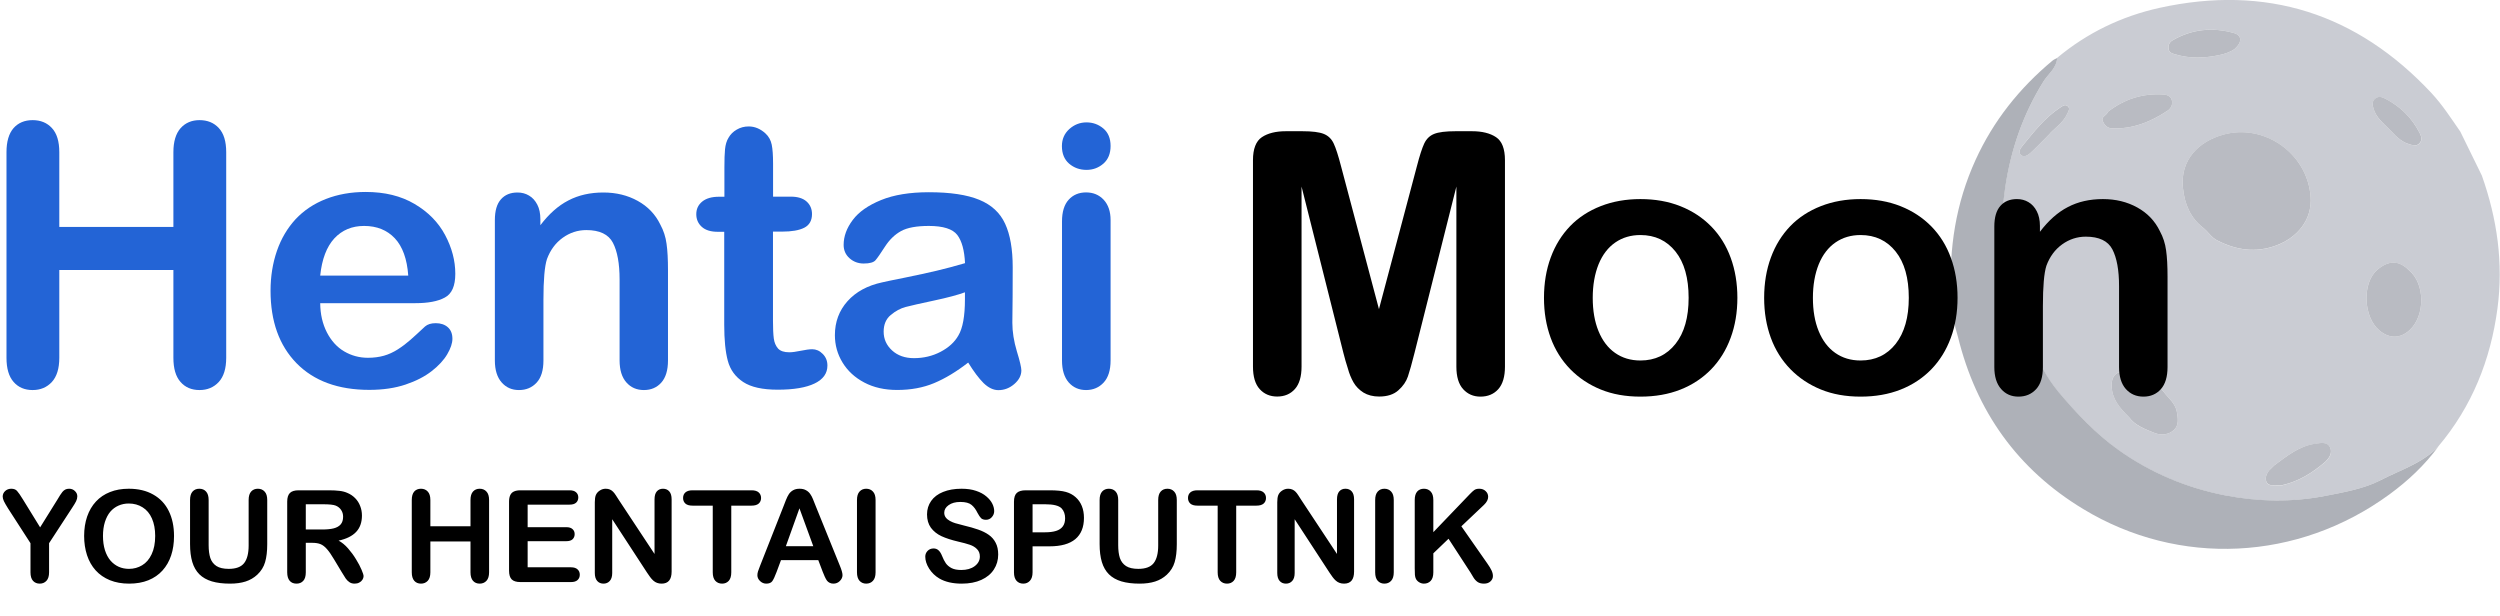 <svg width="2774" height="684" viewBox="0 0 2774 684" fill="none" xmlns="http://www.w3.org/2000/svg">
<g clip-path="url(#clip0_401_5)">
<path d="M2282.5 64.3C2315.9 36.4 2354.2 18 2396.3 8.7C2514.6 -17.3 2615.2 14.8 2697.9 103.2C2710.1 116.3 2719.8 131.4 2730 146.1C2738 162.4 2746 178.6 2753.9 194.9C2770.8 242.7 2777.9 291.7 2771.2 342.2C2763.6 399.4 2742.9 451.1 2705.4 495.5C2687.7 514.2 2662.9 521.7 2641.1 533C2623 542.4 2601 546.1 2580.1 550.3C2542.8 557.6 2505.3 556.9 2468.6 549.7C2426.1 541.4 2386.2 524.9 2350.6 499.4C2325.1 481.2 2303.8 458.6 2283.7 434.7C2270.5 419 2261.9 400.8 2252.6 382.8C2239.9 358.3 2231.3 332.3 2226.6 305.3C2221 273.2 2219.9 240.6 2224.8 208.1C2231.2 166.1 2244.7 126.8 2267.4 90.4C2272.6 82 2282 75.5 2282.5 64.3ZM2444.9 253C2450.2 257.3 2453.7 263.5 2460.1 266.8C2481.2 277.7 2503 280.9 2525.6 272.5C2548.8 263.9 2566 244.3 2563.8 217.6C2559.8 169.8 2512.1 137 2467.2 149.4C2439.9 156.9 2418.9 177.3 2422.2 208.6C2424.1 226.3 2430.3 241.7 2444.9 253ZM2672.9 299.8C2661.5 288.4 2650 289.1 2637.9 299.3C2620.7 313.9 2622.3 352.1 2640.4 366.9C2651.3 375.8 2663.1 375.8 2673.6 366.4C2691 350.6 2691.2 314.7 2672.9 299.8ZM2362.5 463.1C2368.6 471.7 2379.7 476.3 2390.9 480.5C2398.5 483.4 2406.6 482.3 2412.2 477.1C2417.8 471.9 2416.8 464.2 2415.4 456.8C2413.6 447.3 2406 441.7 2400.8 434.8C2391.4 422.3 2378 413.8 2362.2 412.1C2351 410.9 2342.6 414.7 2343.1 428.5C2343.6 442.8 2351.8 452.4 2362.5 463.1ZM2523.6 516.3C2521.7 518.2 2519.5 520 2517.8 522.2C2514.9 525.8 2513 530.3 2514.8 534.7C2516.6 539.2 2521.5 538.6 2525.6 538.8C2528 538.9 2530.5 538.9 2532.8 538.4C2550.5 534.2 2565.6 525 2579.3 513.3C2584.2 509.1 2588.2 503.4 2585.7 497.2C2582.9 489.9 2575.3 491.7 2569.3 492.5C2551.2 494.7 2537.7 506 2523.6 516.3ZM2339 124C2337.6 128.2 2331.1 129.4 2333.2 134.4C2334.9 138.4 2338.1 142.2 2343.1 142.4C2366.2 143.5 2386.6 135.3 2405.3 122.7C2409.1 120.1 2411.1 115.6 2409.8 110.9C2408.5 106.3 2403.9 105.1 2399.9 104.8C2377.1 103.5 2356.8 110.2 2339 124ZM2479.7 54.2C2488.1 46.7 2487.7 39.3 2478.8 36.7C2455.2 30 2432.2 32.1 2410.7 44.7C2407.2 46.7 2405.6 50.1 2406.2 54.3C2406.8 58.7 2410.5 59.3 2413.6 60.3C2429.4 65.1 2445.2 64.6 2461.2 61.4C2468.5 60 2475.1 57.7 2479.7 54.2ZM2650.5 142.8C2657.4 149.4 2663.2 157.1 2673.1 160C2677.3 161.2 2681.1 162.7 2684.5 159.3C2687.9 155.9 2687.1 152 2685.1 148C2676.5 131 2663.7 118.2 2646.7 109.5C2642.7 107.5 2638.9 106.5 2635.3 109.7C2631.6 113 2632.6 117.1 2633.9 121.1C2636.7 130.4 2643.9 136.4 2650.5 142.8ZM2273.4 149.5C2278.6 142.9 2289.3 136.8 2294.1 125.6C2295.2 123.2 2297.1 120.3 2294.6 118C2291.8 115.3 2289.2 117.2 2286.4 119C2269.1 130.2 2256.8 146.4 2244 161.9C2241.8 164.6 2239 168.9 2242.6 172C2245.9 174.8 2250.1 172.3 2252.8 169.8C2259.2 164.1 2265.1 157.8 2273.4 149.5Z" fill="#CACCD3"/>
<path d="M2172.6 374C2171.7 370.4 2170.6 366.8 2169.6 363.2C2168.1 351.6 2166.6 340 2165.1 328.3C2162.3 275.9 2170.2 225.5 2192.1 177.4C2211.9 134 2240.8 97.8 2277.3 67.4C2278.8 66.1 2280.8 65.3 2282.6 64.3C2282.1 75.5 2272.7 82 2267.5 90.3C2244.8 126.7 2231.3 165.9 2225 208C2220.1 240.5 2221.2 273.1 2226.8 305.2C2231.5 332.1 2240.1 358.2 2252.8 382.7C2262.1 400.7 2270.8 418.9 2283.9 434.6C2304 458.5 2325.2 481.1 2350.8 499.3C2386.4 524.7 2426.3 541.3 2468.8 549.6C2505.5 556.7 2543 557.5 2580.3 550.2C2601.2 546.1 2623.2 542.3 2641.3 532.9C2663.1 521.6 2687.9 514.1 2705.6 495.5C2690.4 516.2 2671.8 533.6 2651.3 548.6C2550 622.7 2417.9 629.3 2311.5 564.8C2238.7 520.8 2192.9 456.4 2172.6 374Z" fill="#AEB1B8"/>
<path d="M2444.9 253C2430.3 241.7 2424 226.3 2422.2 208.5C2418.9 177.2 2439.9 156.8 2467.2 149.3C2512.1 136.9 2559.8 169.7 2563.8 217.5C2566 244.2 2548.8 263.8 2525.6 272.4C2502.9 280.8 2481.2 277.6 2460.1 266.7C2453.8 263.5 2450.2 257.2 2444.9 253Z" fill="#B9BBC2"/>
<path d="M2672.9 299.8C2691.2 314.8 2691 350.6 2673.6 366.4C2663.1 375.9 2651.3 375.8 2640.4 366.9C2622.3 352.1 2620.7 313.9 2637.9 299.3C2650 289 2661.5 288.3 2672.9 299.8Z" fill="#B9BBC2"/>
<path d="M2362.5 463.1C2351.7 452.4 2343.5 442.8 2343.1 428.5C2342.6 414.7 2351.1 410.9 2362.2 412.1C2378 413.9 2391.4 422.3 2400.8 434.8C2406 441.7 2413.6 447.3 2415.4 456.8C2416.8 464.2 2417.8 472 2412.2 477.1C2406.6 482.3 2398.5 483.4 2390.9 480.5C2379.8 476.2 2368.7 471.7 2362.5 463.1Z" fill="#B9BBC2"/>
<path d="M2523.6 516.3C2537.6 506 2551.2 494.7 2569.3 492.3C2575.3 491.5 2582.8 489.7 2585.7 497C2588.1 503.2 2584.1 508.9 2579.3 513.1C2565.6 524.8 2550.6 534.1 2532.8 538.2C2530.5 538.7 2528 538.7 2525.6 538.6C2521.6 538.5 2516.6 539 2514.8 534.5C2513 530.1 2515 525.7 2517.8 522C2519.6 520 2521.7 518.3 2523.6 516.3Z" fill="#B9BBC2"/>
<path d="M2339 124C2356.9 110.1 2377.1 103.5 2399.9 104.8C2404 105 2408.5 106.3 2409.8 110.9C2411.2 115.6 2409.1 120.1 2405.3 122.7C2386.5 135.3 2366.2 143.5 2343.1 142.4C2338.1 142.2 2334.9 138.4 2333.2 134.4C2331.1 129.4 2337.6 128.3 2339 124Z" fill="#B9BBC2"/>
<path d="M2479.7 54.2C2475.1 57.7 2468.5 60 2461.3 61.4C2445.3 64.6 2429.4 65.1 2413.7 60.3C2410.5 59.3 2406.9 58.7 2406.3 54.3C2405.7 50 2407.3 46.7 2410.8 44.7C2432.3 32.2 2455.3 30 2478.9 36.7C2487.7 39.3 2488.1 46.8 2479.7 54.2Z" fill="#B9BBC2"/>
<path d="M2650.5 142.8C2643.9 136.3 2636.7 130.3 2633.8 121C2632.6 116.9 2631.6 112.8 2635.2 109.6C2638.8 106.4 2642.7 107.4 2646.6 109.4C2663.6 118.1 2676.4 130.9 2685 147.9C2687 151.9 2687.8 155.8 2684.4 159.2C2681 162.6 2677.2 161.2 2673 159.9C2663.2 157.1 2657.3 149.4 2650.5 142.8Z" fill="#B9BBC2"/>
<path d="M2273.4 149.5C2265.1 157.8 2259.2 164.1 2252.8 169.9C2250.1 172.3 2245.9 174.9 2242.6 172.1C2239 169 2241.8 164.7 2244 162C2256.8 146.4 2269.1 130.3 2286.4 119.1C2289.2 117.3 2291.8 115.4 2294.6 118.1C2297.1 120.5 2295.2 123.3 2294.1 125.7C2289.3 136.8 2278.6 142.9 2273.4 149.5Z" fill="#B9BBC2"/>
<path d="M65.8 168.9V251.8H192.4V168.9C192.4 157.1 195.1 148.2 200.4 142.2C205.7 136.3 212.7 133.3 221.4 133.3C230.2 133.3 237.4 136.2 242.8 142.1C248.3 148 251 156.9 251 168.9V397C251 409 248.2 417.9 242.7 423.9C237.2 429.8 230.1 432.8 221.4 432.8C212.6 432.8 205.5 429.8 200.3 423.8C195 417.8 192.4 408.9 192.4 397V299.6H65.8V397C65.8 409 63 417.9 57.5 423.9C52 429.8 44.9 432.8 36.2 432.8C27.4 432.8 20.3 429.8 15.1 423.8C9.8 417.8 7.2 408.9 7.2 397V168.9C7.2 157.1 9.8 148.2 15 142.2C20.2 136.3 27.3 133.3 36.2 133.3C45 133.3 52.2 136.2 57.6 142.1C63.1 148 65.8 156.9 65.8 168.9Z" fill="#2364D6"/>
<path d="M460.8 336.4H355.3C355.4 348.6 357.9 359.4 362.7 368.8C367.5 378.1 373.9 385.2 381.9 389.9C389.9 394.6 398.7 397 408.3 397C414.7 397 420.6 396.2 426 394.7C431.3 393.2 436.5 390.8 441.5 387.6C446.5 384.4 451.1 380.9 455.3 377.2C459.5 373.5 465 368.5 471.7 362.2C474.5 359.8 478.4 358.6 483.5 358.6C489 358.6 493.5 360.1 496.9 363.1C500.3 366.1 502 370.4 502 375.9C502 380.8 500.1 386.5 496.3 393C492.5 399.5 486.7 405.8 479 411.8C471.3 417.8 461.6 422.8 450 426.7C438.4 430.6 425 432.6 409.8 432.6C375.2 432.6 348.3 422.7 329 403C309.8 383.3 300.2 356.5 300.2 322.6C300.2 306.7 302.6 291.9 307.3 278.3C312 264.7 319 253 328 243.2C337.1 233.5 348.3 226 361.6 220.8C374.9 215.6 389.6 213 405.8 213C426.9 213 444.9 217.4 460 226.3C475.1 235.2 486.4 246.7 493.9 260.8C501.4 274.9 505.2 289.2 505.2 303.8C505.2 317.4 501.3 326.1 493.5 330.2C485.8 334.4 474.9 336.4 460.8 336.4ZM355.3 305.8H453C451.7 287.4 446.7 273.6 438.1 264.4C429.5 255.3 418.1 250.7 404 250.7C390.6 250.7 379.5 255.3 370.9 264.6C362.4 273.9 357.2 287.6 355.3 305.8Z" fill="#2364D6"/>
<path d="M599.6 243.4V249.9C609.1 237.4 619.4 228.2 630.7 222.4C642 216.5 654.9 213.6 669.5 213.6C683.7 213.6 696.4 216.7 707.6 222.9C718.8 229.1 727.2 237.8 732.7 249.2C736.3 255.8 738.6 262.9 739.6 270.5C740.7 278.1 741.2 287.9 741.2 299.7V400C741.2 410.8 738.7 419 733.8 424.5C728.9 430 722.4 432.8 714.5 432.8C706.5 432.8 700 430 695 424.3C690 418.6 687.5 410.5 687.5 400V310.2C687.5 292.4 685 278.8 680.1 269.4C675.2 260 665.3 255.3 650.6 255.3C641 255.3 632.2 258.2 624.3 263.9C616.4 269.6 610.6 277.5 606.9 287.5C604.3 295.5 603 310.5 603 332.5V400C603 410.9 600.5 419.1 595.4 424.6C590.3 430.1 583.8 432.8 575.8 432.8C568 432.8 561.6 430 556.6 424.3C551.6 418.6 549.1 410.5 549.1 400V244.2C549.1 233.9 551.3 226.3 555.8 221.2C560.3 216.1 566.4 213.6 574.2 213.6C578.9 213.6 583.2 214.7 587 217C590.8 219.2 593.9 222.6 596.2 227.1C598.5 231.5 599.6 236.9 599.6 243.4Z" fill="#2364D6"/>
<path d="M797.9 218.3H803.8V185.9C803.8 177.2 804 170.4 804.5 165.5C805 160.6 806.2 156.3 808.4 152.8C810.5 149.1 813.5 146.1 817.5 143.8C821.4 141.5 825.9 140.3 830.7 140.3C837.5 140.3 843.7 142.9 849.3 148C853 151.4 855.3 155.6 856.3 160.5C857.3 165.4 857.8 172.4 857.8 181.5V218.2H877.5C885.1 218.2 891 220 895 223.6C899 227.2 901 231.9 901 237.5C901 244.7 898.1 249.8 892.4 252.7C886.7 255.6 878.5 257 867.8 257H857.7V356.1C857.7 364.5 858 371 858.6 375.6C859.2 380.1 860.8 383.8 863.3 386.7C865.9 389.5 870 390.9 875.8 390.9C879 390.9 883.2 390.3 888.6 389.2C894 388.1 898.2 387.5 901.2 387.5C905.5 387.5 909.5 389.2 912.9 392.7C916.4 396.2 918.1 400.5 918.1 405.6C918.1 414.3 913.4 420.9 903.9 425.5C894.4 430.1 880.8 432.4 863 432.4C846.1 432.4 833.4 429.6 824.7 423.9C816 418.2 810.3 410.4 807.6 400.4C804.9 390.4 803.6 377 803.6 360.3V257.2H796.5C788.7 257.2 782.8 255.4 778.7 251.7C774.6 248 772.6 243.3 772.6 237.7C772.6 232 774.7 227.4 779 223.8C783.5 220.1 789.7 218.3 797.9 218.3Z" fill="#2364D6"/>
<path d="M1074.3 402.3C1061.3 412.4 1048.7 420 1036.5 425.1C1024.3 430.2 1010.7 432.7 995.5 432.7C981.7 432.7 969.5 430 959.1 424.5C948.6 419 940.6 411.6 934.9 402.3C929.2 393 926.4 382.8 926.4 371.9C926.4 357.2 931.1 344.6 940.4 334.2C949.7 323.8 962.6 316.8 978.9 313.3C982.3 312.5 990.8 310.7 1004.4 308C1018 305.2 1029.6 302.7 1039.3 300.4C1049 298.1 1059.5 295.3 1070.8 292C1070.1 277.8 1067.3 267.4 1062.2 260.7C1057.1 254.1 1046.6 250.7 1030.7 250.7C1017 250.7 1006.7 252.6 999.8 256.4C992.9 260.2 987 265.9 982 273.6C977.1 281.2 973.6 286.3 971.5 288.7C969.5 291.1 965.1 292.4 958.4 292.4C952.3 292.4 947.1 290.5 942.7 286.6C938.3 282.7 936.1 277.7 936.1 271.7C936.1 262.2 939.5 253 946.2 244.1C952.9 235.1 963.4 227.8 977.6 222C991.8 216.2 1009.5 213.3 1030.7 213.3C1054.4 213.3 1073 216.1 1086.6 221.7C1100.2 227.3 1109.7 236.1 1115.3 248.3C1120.9 260.4 1123.7 276.5 1123.7 296.5C1123.7 309.1 1123.7 319.9 1123.6 328.7C1123.5 337.5 1123.4 347.3 1123.3 358.1C1123.3 368.2 1125 378.8 1128.3 389.8C1131.7 400.8 1133.3 407.9 1133.3 411C1133.3 416.5 1130.7 421.6 1125.5 426.1C1120.3 430.6 1114.4 432.9 1107.8 432.9C1102.3 432.9 1096.8 430.3 1091.4 425.1C1086.1 419.8 1080.4 412.2 1074.3 402.3ZM1070.8 324.3C1062.9 327.2 1051.4 330.3 1036.3 333.5C1021.2 336.7 1010.8 339.1 1005 340.6C999.2 342.1 993.7 345.1 988.4 349.5C983.1 353.9 980.5 360.1 980.5 368C980.5 376.2 983.6 383.1 989.8 388.8C996 394.5 1004.1 397.4 1014.1 397.4C1024.8 397.4 1034.6 395.1 1043.6 390.4C1052.6 385.7 1059.2 379.7 1063.4 372.3C1068.3 364.1 1070.7 350.7 1070.7 332V324.3H1070.8Z" fill="#2364D6"/>
<path d="M1205.6 188.5C1198.1 188.5 1191.7 186.2 1186.3 181.6C1181 177 1178.3 170.5 1178.3 162.1C1178.3 154.5 1181 148.2 1186.5 143.2C1192 138.3 1198.3 135.8 1205.6 135.8C1212.6 135.8 1218.8 138 1224.2 142.5C1229.6 147 1232.3 153.5 1232.3 162C1232.3 170.3 1229.7 176.8 1224.4 181.5C1219.1 186.1 1212.9 188.5 1205.6 188.5ZM1232.3 244.2V400C1232.3 410.8 1229.7 419 1224.6 424.5C1219.5 430 1212.9 432.8 1205.1 432.8C1197.3 432.8 1190.8 430 1185.8 424.3C1180.9 418.6 1178.4 410.5 1178.4 400V245.7C1178.4 235 1180.9 227 1185.8 221.6C1190.7 216.2 1197.2 213.5 1205.1 213.5C1213 213.5 1219.5 216.2 1224.6 221.6C1229.7 227.1 1232.3 234.6 1232.3 244.2Z" fill="#2364D6"/>
<path d="M1490.6 391.5L1444.2 207V406.8C1444.2 417.9 1441.7 426.2 1436.8 431.7C1431.9 437.2 1425.3 440 1417.2 440C1409.3 440 1402.8 437.3 1397.8 431.8C1392.8 426.3 1390.3 418 1390.3 406.8V177.8C1390.3 165.2 1393.6 156.6 1400.2 152.2C1406.8 147.8 1415.7 145.6 1426.9 145.6H1445.1C1456 145.6 1464 146.6 1468.9 148.6C1473.8 150.6 1477.5 154.1 1479.9 159.3C1482.3 164.4 1485 172.8 1488 184.4L1530.1 343L1572.2 184.4C1575.2 172.8 1577.9 164.5 1580.3 159.3C1582.7 154.2 1586.3 150.6 1591.3 148.6C1596.2 146.6 1604.2 145.6 1615.1 145.6H1633.3C1644.5 145.6 1653.4 147.8 1660 152.2C1666.6 156.6 1669.9 165.1 1669.9 177.8V406.9C1669.9 418 1667.4 426.3 1662.5 431.8C1657.6 437.3 1650.9 440.1 1642.7 440.1C1634.9 440.1 1628.5 437.3 1623.5 431.8C1618.5 426.3 1616 418 1616 406.9V207L1569.6 391.4C1566.6 403.4 1564.1 412.2 1562.2 417.8C1560.3 423.4 1556.8 428.5 1551.6 433.1C1546.5 437.7 1539.4 440 1530.3 440C1523.5 440 1517.7 438.5 1512.9 435.6C1508.2 432.6 1504.5 428.9 1501.8 424.2C1499.2 419.6 1497.1 414.5 1495.6 408.9C1493.7 403.4 1492.2 397.5 1490.6 391.5Z" fill="black"/>
<path d="M1927.8 330.5C1927.8 346.6 1925.3 361.4 1920.3 374.9C1915.3 388.5 1908.1 400.1 1898.6 409.9C1889.1 419.6 1877.8 427.1 1864.6 432.3C1851.4 437.5 1836.6 440.1 1820.2 440.1C1803.9 440.1 1789.2 437.5 1776.2 432.2C1763.2 426.9 1751.9 419.4 1742.3 409.6C1732.8 399.8 1725.5 388.2 1720.6 374.8C1715.7 361.4 1713.2 346.7 1713.2 330.5C1713.2 314.2 1715.7 299.2 1720.7 285.7C1725.7 272.1 1732.9 260.6 1742.2 250.9C1751.5 241.3 1762.9 233.9 1776.2 228.7C1789.5 223.5 1804.2 220.9 1820.2 220.9C1836.5 220.9 1851.3 223.5 1864.6 228.8C1877.9 234.1 1889.3 241.6 1898.8 251.3C1908.3 261 1915.5 272.6 1920.4 286.1C1925.3 299.5 1927.8 314.3 1927.8 330.5ZM1873.7 330.5C1873.7 308.5 1868.9 291.4 1859.2 279.2C1849.5 267 1836.5 260.8 1820.2 260.8C1809.7 260.8 1800.4 263.5 1792.4 269C1784.4 274.5 1778.2 282.5 1773.8 293.2C1769.5 303.9 1767.3 316.3 1767.3 330.5C1767.3 344.6 1769.4 356.9 1773.7 367.4C1778 377.9 1784.1 386 1792.1 391.6C1800.1 397.2 1809.4 400 1820.2 400C1836.5 400 1849.5 393.8 1859.2 381.5C1868.9 369.2 1873.7 352.2 1873.7 330.5Z" fill="black"/>
<path d="M2172.1 330.5C2172.1 346.6 2169.6 361.4 2164.6 374.9C2159.6 388.5 2152.4 400.1 2142.9 409.9C2133.4 419.6 2122.1 427.1 2108.9 432.3C2095.7 437.5 2080.9 440.1 2064.5 440.1C2048.2 440.1 2033.5 437.5 2020.5 432.2C2007.5 426.9 1996.2 419.4 1986.6 409.6C1977.1 399.8 1969.8 388.2 1964.9 374.8C1960 361.4 1957.5 346.7 1957.5 330.5C1957.5 314.2 1960 299.2 1965 285.7C1970 272.1 1977.2 260.6 1986.5 250.9C1995.8 241.3 2007.2 233.9 2020.5 228.7C2033.8 223.5 2048.5 220.9 2064.5 220.9C2080.8 220.9 2095.6 223.5 2108.9 228.8C2122.2 234.1 2133.6 241.6 2143.1 251.3C2152.6 261 2159.8 272.6 2164.7 286.1C2169.6 299.5 2172.1 314.3 2172.1 330.5ZM2118 330.5C2118 308.5 2113.2 291.4 2103.5 279.2C2093.8 267 2080.8 260.8 2064.5 260.8C2054 260.8 2044.7 263.5 2036.7 269C2028.7 274.5 2022.5 282.5 2018.1 293.2C2013.8 303.9 2011.6 316.3 2011.6 330.5C2011.6 344.6 2013.7 356.9 2018 367.4C2022.3 377.9 2028.4 386 2036.4 391.6C2044.4 397.2 2053.7 400 2064.5 400C2080.8 400 2093.8 393.8 2103.5 381.5C2113.1 369.2 2118 352.2 2118 330.5Z" fill="black"/>
<path d="M2263.5 250.7V257.2C2273 244.7 2283.3 235.5 2294.6 229.7C2305.9 223.8 2318.8 220.9 2333.4 220.9C2347.6 220.9 2360.3 224 2371.5 230.2C2382.7 236.4 2391.1 245.1 2396.6 256.5C2400.2 263.1 2402.5 270.2 2403.5 277.8C2404.6 285.4 2405.1 295.2 2405.1 307V407.3C2405.1 418.1 2402.6 426.3 2397.7 431.8C2392.8 437.3 2386.3 440.1 2378.4 440.1C2370.4 440.1 2363.9 437.3 2358.8 431.6C2353.8 425.9 2351.3 417.8 2351.3 407.3V317.5C2351.3 299.7 2348.8 286.1 2343.9 276.7C2339 267.3 2329.1 262.6 2314.4 262.6C2304.8 262.6 2296 265.5 2288.1 271.2C2280.2 276.9 2274.4 284.8 2270.7 294.8C2268.1 302.8 2266.8 317.8 2266.8 339.8V407.3C2266.8 418.2 2264.3 426.4 2259.2 431.9C2254.1 437.4 2247.6 440.1 2239.6 440.1C2231.8 440.1 2225.4 437.3 2220.4 431.6C2215.4 425.9 2212.9 417.8 2212.9 407.3V251.5C2212.9 241.2 2215.1 233.6 2219.6 228.5C2224.1 223.4 2230.2 220.9 2238 220.9C2242.7 220.9 2247 222 2250.8 224.3C2254.6 226.5 2257.7 229.9 2260 234.4C2262.3 238.8 2263.5 244.2 2263.5 250.7Z" fill="black"/>
<path d="M33.827 635.029V602.731L8.96 564.181C6.784 560.708 5.233 557.999 4.306 556.054C3.427 554.109 2.987 552.419 2.987 550.983C2.987 548.622 3.89 546.584 5.696 544.871C7.548 543.158 9.817 542.301 12.503 542.301C15.327 542.301 17.457 543.111 18.893 544.732C20.375 546.306 22.574 549.478 25.492 554.248L44.524 585.157L63.764 554.248C64.921 552.349 65.894 550.752 66.681 549.455C67.468 548.159 68.325 546.955 69.251 545.843C70.224 544.686 71.289 543.806 72.446 543.204C73.604 542.602 75.016 542.301 76.683 542.301C79.276 542.301 81.43 543.158 83.143 544.871C84.903 546.538 85.783 548.483 85.783 550.705C85.783 552.511 85.343 554.317 84.463 556.123C83.583 557.929 82.078 560.43 79.948 563.625L54.456 602.731V635.029C54.456 639.243 53.484 642.392 51.539 644.476C49.594 646.56 47.117 647.602 44.107 647.602C41.051 647.602 38.573 646.583 36.675 644.545C34.776 642.462 33.827 639.29 33.827 635.029ZM142.878 542.301C153.436 542.301 162.489 544.454 170.037 548.761C177.631 553.021 183.373 559.11 187.263 567.028C191.153 574.901 193.098 584.162 193.098 594.812C193.098 602.684 192.033 609.839 189.902 616.275C187.772 622.712 184.577 628.292 180.317 633.015C176.057 637.738 170.824 641.35 164.619 643.851C158.414 646.351 151.306 647.602 143.295 647.602C135.33 647.602 128.199 646.328 121.902 643.781C115.604 641.188 110.348 637.553 106.134 632.876C101.92 628.199 98.725 622.573 96.549 615.997C94.419 609.422 93.354 602.314 93.354 594.673C93.354 586.848 94.465 579.67 96.688 573.141C98.957 566.612 102.221 561.055 106.482 556.471C110.742 551.886 115.928 548.39 122.04 545.982C128.153 543.528 135.099 542.301 142.878 542.301ZM172.19 594.673C172.19 587.218 170.986 580.758 168.578 575.294C166.17 569.83 162.721 565.709 158.229 562.93C153.783 560.106 148.667 558.693 142.878 558.693C138.757 558.693 134.937 559.481 131.418 561.055C127.945 562.583 124.935 564.829 122.388 567.793C119.887 570.756 117.896 574.553 116.414 579.184C114.979 583.768 114.261 588.931 114.261 594.673C114.261 600.462 114.979 605.694 116.414 610.371C117.896 615.048 119.957 618.938 122.596 622.04C125.282 625.097 128.338 627.389 131.765 628.917C135.238 630.445 139.035 631.209 143.156 631.209C148.435 631.209 153.274 629.889 157.673 627.25C162.119 624.61 165.638 620.536 168.231 615.025C170.871 609.515 172.19 602.731 172.19 594.673ZM210.879 603.773V554.804C210.879 550.636 211.805 547.51 213.658 545.427C215.556 543.343 218.034 542.301 221.09 542.301C224.285 542.301 226.809 543.343 228.661 545.427C230.559 547.51 231.509 550.636 231.509 554.804V604.884C231.509 610.58 232.134 615.349 233.384 619.193C234.681 622.99 236.95 625.953 240.191 628.083C243.433 630.167 247.971 631.209 253.805 631.209C261.863 631.209 267.558 629.079 270.892 624.819C274.226 620.512 275.893 614.006 275.893 605.301V554.804C275.893 550.59 276.82 547.464 278.672 545.427C280.524 543.343 283.001 542.301 286.104 542.301C289.207 542.301 291.707 543.343 293.606 545.427C295.55 547.464 296.523 550.59 296.523 554.804V603.773C296.523 611.737 295.736 618.382 294.161 623.708C292.633 629.033 289.716 633.71 285.409 637.738C281.705 641.165 277.398 643.666 272.49 645.24C267.581 646.814 261.839 647.602 255.264 647.602C247.438 647.602 240.701 646.768 235.051 645.101C229.402 643.388 224.794 640.771 221.229 637.252C217.663 633.687 215.047 629.149 213.38 623.638C211.713 618.081 210.879 611.459 210.879 603.773ZM346.534 602.314H339.31V635.029C339.31 639.336 338.361 642.508 336.462 644.545C334.564 646.583 332.086 647.602 329.03 647.602C325.742 647.602 323.195 646.537 321.389 644.406C319.583 642.276 318.681 639.151 318.681 635.029V556.679C318.681 552.234 319.676 549.015 321.667 547.024C323.658 545.033 326.877 544.037 331.322 544.037H364.871C369.502 544.037 373.461 544.246 376.749 544.663C380.036 545.033 383 545.82 385.64 547.024C388.835 548.367 391.659 550.289 394.114 552.789C396.568 555.29 398.42 558.207 399.67 561.541C400.967 564.829 401.615 568.325 401.615 572.03C401.615 579.624 399.462 585.69 395.156 590.228C390.895 594.766 384.412 597.984 375.707 599.883C379.365 601.828 382.861 604.699 386.195 608.496C389.529 612.293 392.493 616.345 395.086 620.651C397.726 624.911 399.763 628.778 401.198 632.251C402.68 635.678 403.421 638.039 403.421 639.336C403.421 640.679 402.981 642.022 402.101 643.365C401.268 644.661 400.11 645.68 398.628 646.421C397.147 647.208 395.433 647.602 393.488 647.602C391.173 647.602 389.228 647.046 387.654 645.935C386.079 644.87 384.713 643.503 383.556 641.836C382.444 640.169 380.916 637.715 378.971 634.474L370.706 620.721C367.742 615.673 365.08 611.83 362.718 609.19C360.403 606.551 358.041 604.745 355.633 603.773C353.225 602.8 350.192 602.314 346.534 602.314ZM358.342 559.527H339.31V587.519H357.786C362.741 587.519 366.909 587.102 370.289 586.269C373.669 585.389 376.239 583.93 377.999 581.893C379.805 579.809 380.708 576.961 380.708 573.349C380.708 570.525 379.99 568.047 378.555 565.917C377.119 563.741 375.128 562.12 372.581 561.055C370.173 560.036 365.427 559.527 358.342 559.527ZM477.535 554.804V583.977H522.058V554.804C522.058 550.636 522.984 547.51 524.837 545.427C526.735 543.343 529.212 542.301 532.269 542.301C535.371 542.301 537.872 543.343 539.77 545.427C541.715 547.464 542.688 550.59 542.688 554.804V635.029C542.688 639.243 541.715 642.392 539.77 644.476C537.825 646.56 535.325 647.602 532.269 647.602C529.166 647.602 526.689 646.56 524.837 644.476C522.984 642.346 522.058 639.197 522.058 635.029V600.786H477.535V635.029C477.535 639.243 476.562 642.392 474.617 644.476C472.672 646.56 470.172 647.602 467.116 647.602C464.013 647.602 461.536 646.56 459.683 644.476C457.831 642.346 456.905 639.197 456.905 635.029V554.804C456.905 550.636 457.808 547.51 459.614 545.427C461.466 543.343 463.967 542.301 467.116 542.301C470.218 542.301 472.719 543.343 474.617 545.427C476.562 547.464 477.535 550.59 477.535 554.804ZM631.943 559.944H585.475V584.949H628.262C631.411 584.949 633.749 585.667 635.277 587.102C636.852 588.492 637.639 590.344 637.639 592.659C637.639 594.974 636.875 596.873 635.347 598.355C633.819 599.79 631.457 600.508 628.262 600.508H585.475V629.473H633.541C636.782 629.473 639.213 630.237 640.834 631.765C642.501 633.247 643.335 635.238 643.335 637.738C643.335 640.146 642.501 642.114 640.834 643.642C639.213 645.124 636.782 645.865 633.541 645.865H577.487C572.995 645.865 569.754 644.87 567.763 642.878C565.818 640.887 564.845 637.669 564.845 633.223V556.679C564.845 553.715 565.285 551.307 566.165 549.455C567.045 547.557 568.411 546.191 570.263 545.357C572.162 544.477 574.57 544.037 577.487 544.037H631.943C635.231 544.037 637.662 544.778 639.236 546.26C640.857 547.696 641.668 549.594 641.668 551.956C641.668 554.364 640.857 556.309 639.236 557.79C637.662 559.226 635.231 559.944 631.943 559.944ZM686.608 554.665L726.269 614.678V554.109C726.269 550.173 727.103 547.233 728.77 545.288C730.483 543.296 732.775 542.301 735.646 542.301C738.61 542.301 740.948 543.296 742.662 545.288C744.375 547.233 745.232 550.173 745.232 554.109V634.196C745.232 643.133 741.527 647.602 734.118 647.602C732.266 647.602 730.599 647.324 729.117 646.768C727.635 646.259 726.246 645.425 724.95 644.268C723.653 643.11 722.449 641.767 721.338 640.239C720.226 638.664 719.115 637.067 718.004 635.446L679.315 576.128V635.793C679.315 639.683 678.412 642.624 676.606 644.615C674.8 646.606 672.484 647.602 669.66 647.602C666.742 647.602 664.404 646.606 662.644 644.615C660.885 642.577 660.005 639.637 660.005 635.793V557.235C660.005 553.901 660.375 551.284 661.116 549.386C661.996 547.302 663.455 545.612 665.492 544.315C667.53 542.972 669.729 542.301 672.091 542.301C673.943 542.301 675.517 542.602 676.814 543.204C678.157 543.806 679.315 544.616 680.287 545.635C681.306 546.654 682.325 547.973 683.343 549.594C684.408 551.215 685.496 552.905 686.608 554.665ZM833.932 561.055H811.427V635.029C811.427 639.29 810.477 642.462 808.579 644.545C806.68 646.583 804.226 647.602 801.216 647.602C798.16 647.602 795.659 646.56 793.715 644.476C791.816 642.392 790.867 639.243 790.867 635.029V561.055H768.362C764.842 561.055 762.226 560.291 760.513 558.763C758.8 557.188 757.943 555.128 757.943 552.581C757.943 549.941 758.823 547.858 760.582 546.33C762.388 544.801 764.981 544.037 768.362 544.037H833.932C837.497 544.037 840.137 544.825 841.85 546.399C843.61 547.973 844.489 550.034 844.489 552.581C844.489 555.128 843.61 557.188 841.85 558.763C840.09 560.291 837.451 561.055 833.932 561.055ZM912.838 634.335L907.976 621.554H866.578L861.715 634.613C859.817 639.706 858.196 643.156 856.853 644.962C855.51 646.722 853.311 647.602 850.255 647.602C847.661 647.602 845.369 646.652 843.378 644.754C841.387 642.855 840.391 640.702 840.391 638.294C840.391 636.905 840.623 635.469 841.086 633.988C841.549 632.506 842.313 630.445 843.378 627.806L869.425 561.68C870.166 559.782 871.046 557.513 872.065 554.873C873.13 552.187 874.241 549.965 875.399 548.205C876.603 546.445 878.154 545.033 880.053 543.968C881.998 542.857 884.382 542.301 887.207 542.301C890.078 542.301 892.463 542.857 894.361 543.968C896.306 545.033 897.858 546.422 899.015 548.135C900.219 549.849 901.215 551.701 902.002 553.692C902.836 555.637 903.877 558.253 905.128 561.541L931.731 627.25C933.815 632.251 934.856 635.886 934.856 638.155C934.856 640.517 933.861 642.693 931.87 644.684C929.925 646.629 927.563 647.602 924.785 647.602C923.164 647.602 921.775 647.301 920.617 646.699C919.46 646.143 918.487 645.379 917.7 644.406C916.913 643.388 916.056 641.86 915.13 639.822C914.25 637.738 913.486 635.909 912.838 634.335ZM871.995 606.065H902.419L887.068 564.042L871.995 606.065ZM950.902 635.029V554.804C950.902 550.636 951.851 547.51 953.749 545.427C955.648 543.343 958.102 542.301 961.112 542.301C964.215 542.301 966.715 543.343 968.614 545.427C970.559 547.464 971.531 550.59 971.531 554.804V635.029C971.531 639.243 970.559 642.392 968.614 644.476C966.715 646.56 964.215 647.602 961.112 647.602C958.148 647.602 955.694 646.56 953.749 644.476C951.851 642.346 950.902 639.197 950.902 635.029ZM1107.6 615.303C1107.6 621.462 1106 626.995 1102.81 631.904C1099.66 636.812 1095.03 640.656 1088.92 643.434C1082.81 646.212 1075.56 647.602 1067.18 647.602C1057.13 647.602 1048.84 645.703 1042.31 641.906C1037.68 639.174 1033.91 635.539 1030.99 631.001C1028.12 626.416 1026.68 621.971 1026.68 617.665C1026.68 615.164 1027.54 613.034 1029.25 611.274C1031.01 609.468 1033.23 608.565 1035.92 608.565C1038.1 608.565 1039.93 609.26 1041.41 610.649C1042.94 612.038 1044.23 614.099 1045.3 616.831C1046.59 620.072 1047.98 622.781 1049.46 624.958C1050.99 627.134 1053.12 628.94 1055.85 630.376C1058.59 631.765 1062.18 632.459 1066.62 632.459C1072.73 632.459 1077.69 631.047 1081.49 628.222C1085.33 625.351 1087.25 621.786 1087.25 617.526C1087.25 614.145 1086.21 611.413 1084.12 609.329C1082.09 607.199 1079.42 605.579 1076.14 604.467C1072.9 603.356 1068.54 602.175 1063.08 600.925C1055.76 599.211 1049.63 597.22 1044.67 594.951C1039.76 592.636 1035.85 589.51 1032.93 585.574C1030.06 581.592 1028.63 576.66 1028.63 570.779C1028.63 565.176 1030.15 560.198 1033.21 555.846C1036.27 551.493 1040.69 548.159 1046.48 545.843C1052.27 543.482 1059.07 542.301 1066.9 542.301C1073.15 542.301 1078.55 543.088 1083.08 544.663C1087.67 546.191 1091.46 548.251 1094.47 550.844C1097.48 553.391 1099.68 556.077 1101.07 558.902C1102.46 561.726 1103.16 564.482 1103.16 567.167C1103.16 569.622 1102.28 571.844 1100.52 573.836C1098.8 575.78 1096.65 576.753 1094.06 576.753C1091.7 576.753 1089.89 576.174 1088.64 575.016C1087.44 573.812 1086.12 571.868 1084.68 569.182C1082.83 565.338 1080.61 562.352 1078.01 560.221C1075.42 558.045 1071.25 556.957 1065.51 556.957C1060.18 556.957 1055.88 558.138 1052.59 560.499C1049.35 562.815 1047.73 565.616 1047.73 568.904C1047.73 570.941 1048.28 572.701 1049.4 574.183C1050.51 575.665 1052.03 576.938 1053.98 578.003C1055.92 579.068 1057.89 579.902 1059.88 580.504C1061.87 581.106 1065.16 581.985 1069.75 583.143C1075.49 584.486 1080.68 585.968 1085.31 587.589C1089.98 589.209 1093.94 591.177 1097.18 593.493C1100.47 595.808 1103.02 598.748 1104.82 602.314C1106.68 605.833 1107.6 610.163 1107.6 615.303ZM1164.63 606.204H1145.74V635.029C1145.74 639.151 1144.76 642.276 1142.82 644.406C1140.87 646.537 1138.42 647.602 1135.46 647.602C1132.35 647.602 1129.85 646.56 1127.95 644.476C1126.06 642.346 1125.11 639.243 1125.11 635.168V556.679C1125.11 552.141 1126.15 548.9 1128.23 546.955C1130.32 545.01 1133.63 544.037 1138.16 544.037H1164.63C1172.45 544.037 1178.47 544.639 1182.69 545.843C1186.86 547.001 1190.44 548.923 1193.45 551.608C1196.51 554.294 1198.83 557.582 1200.4 561.472C1201.97 565.361 1202.76 569.737 1202.76 574.6C1202.76 584.972 1199.57 592.844 1193.18 598.216C1186.79 603.541 1177.27 606.204 1164.63 606.204ZM1159.63 559.527H1145.74V590.645H1159.63C1164.49 590.645 1168.54 590.135 1171.78 589.117C1175.07 588.098 1177.57 586.431 1179.28 584.116C1181 581.8 1181.85 578.767 1181.85 575.016C1181.85 570.525 1180.53 566.866 1177.9 564.042C1174.93 561.032 1168.84 559.527 1159.63 559.527ZM1220.13 603.773V554.804C1220.13 550.636 1221.05 547.51 1222.91 545.427C1224.8 543.343 1227.28 542.301 1230.34 542.301C1233.53 542.301 1236.06 543.343 1237.91 545.427C1239.81 547.51 1240.76 550.636 1240.76 554.804V604.884C1240.76 610.58 1241.38 615.349 1242.63 619.193C1243.93 622.99 1246.2 625.953 1249.44 628.083C1252.68 630.167 1257.22 631.209 1263.05 631.209C1271.11 631.209 1276.81 629.079 1280.14 624.819C1283.47 620.512 1285.14 614.006 1285.14 605.301V554.804C1285.14 550.59 1286.07 547.464 1287.92 545.427C1289.77 543.343 1292.25 542.301 1295.35 542.301C1298.45 542.301 1300.95 543.343 1302.85 545.427C1304.8 547.464 1305.77 550.59 1305.77 554.804V603.773C1305.77 611.737 1304.98 618.382 1303.41 623.708C1301.88 629.033 1298.96 633.71 1294.66 637.738C1290.95 641.165 1286.65 643.666 1281.74 645.24C1276.83 646.814 1271.09 647.602 1264.51 647.602C1256.69 647.602 1249.95 646.768 1244.3 645.101C1238.65 643.388 1234.04 640.771 1230.48 637.252C1226.91 633.687 1224.29 629.149 1222.63 623.638C1220.96 618.081 1220.13 611.459 1220.13 603.773ZM1394.19 561.055H1371.69V635.029C1371.69 639.29 1370.74 642.462 1368.84 644.545C1366.94 646.583 1364.49 647.602 1361.48 647.602C1358.42 647.602 1355.92 646.56 1353.98 644.476C1352.08 642.392 1351.13 639.243 1351.13 635.029V561.055H1328.62C1325.1 561.055 1322.49 560.291 1320.77 558.763C1319.06 557.188 1318.2 555.128 1318.2 552.581C1318.2 549.941 1319.08 547.858 1320.84 546.33C1322.65 544.801 1325.24 544.037 1328.62 544.037H1394.19C1397.76 544.037 1400.4 544.825 1402.11 546.399C1403.87 547.973 1404.75 550.034 1404.75 552.581C1404.75 555.128 1403.87 557.188 1402.11 558.763C1400.35 560.291 1397.71 561.055 1394.19 561.055ZM1443.86 554.665L1483.52 614.678V554.109C1483.52 550.173 1484.35 547.233 1486.02 545.288C1487.73 543.296 1490.02 542.301 1492.89 542.301C1495.86 542.301 1498.2 543.296 1499.91 545.288C1501.62 547.233 1502.48 550.173 1502.48 554.109V634.196C1502.48 643.133 1498.78 647.602 1491.37 647.602C1489.51 647.602 1487.85 647.324 1486.37 646.768C1484.88 646.259 1483.49 645.425 1482.2 644.268C1480.9 643.11 1479.7 641.767 1478.59 640.239C1477.47 638.664 1476.36 637.067 1475.25 635.446L1436.56 576.128V635.793C1436.56 639.683 1435.66 642.624 1433.85 644.615C1432.05 646.606 1429.73 647.602 1426.91 647.602C1423.99 647.602 1421.65 646.606 1419.89 644.615C1418.13 642.577 1417.25 639.637 1417.25 635.793V557.235C1417.25 553.901 1417.62 551.284 1418.36 549.386C1419.24 547.302 1420.7 545.612 1422.74 544.315C1424.78 542.972 1426.98 542.301 1429.34 542.301C1431.19 542.301 1432.77 542.602 1434.06 543.204C1435.41 543.806 1436.56 544.616 1437.54 545.635C1438.55 546.654 1439.57 547.973 1440.59 549.594C1441.66 551.215 1442.74 552.905 1443.86 554.665ZM1525.89 635.029V554.804C1525.89 550.636 1526.84 547.51 1528.74 545.427C1530.63 543.343 1533.09 542.301 1536.1 542.301C1539.2 542.301 1541.7 543.343 1543.6 545.427C1545.54 547.464 1546.52 550.59 1546.52 554.804V635.029C1546.52 639.243 1545.54 642.392 1543.6 644.476C1541.7 646.56 1539.2 647.602 1536.1 647.602C1533.13 647.602 1530.68 646.56 1528.74 644.476C1526.84 642.346 1525.89 639.197 1525.89 635.029ZM1590.42 554.804V590.506L1630.91 548.274C1632.86 546.237 1634.5 544.732 1635.84 543.76C1637.23 542.787 1639.06 542.301 1641.33 542.301C1644.29 542.301 1646.68 543.181 1648.48 544.94C1650.34 546.654 1651.26 548.761 1651.26 551.261C1651.26 554.271 1649.71 557.258 1646.61 560.221L1621.53 583.977L1650.43 625.375C1652.47 628.246 1653.99 630.769 1655.01 632.946C1656.03 635.076 1656.54 637.16 1656.54 639.197C1656.54 641.466 1655.64 643.434 1653.83 645.101C1652.07 646.768 1649.66 647.602 1646.61 647.602C1643.74 647.602 1641.4 647 1639.59 645.796C1637.79 644.545 1636.26 642.902 1635.01 640.864C1633.76 638.827 1632.65 636.974 1631.67 635.307L1607.29 597.799L1590.42 613.983V635.029C1590.42 639.29 1589.44 642.462 1587.5 644.545C1585.55 646.583 1583.05 647.602 1580 647.602C1578.24 647.602 1576.55 647.139 1574.93 646.212C1573.31 645.286 1572.06 644.036 1571.18 642.462C1570.53 641.165 1570.13 639.66 1569.99 637.947C1569.86 636.233 1569.79 633.756 1569.79 630.515V554.804C1569.79 550.636 1570.69 547.51 1572.5 545.427C1574.35 543.343 1576.85 542.301 1580 542.301C1583.1 542.301 1585.6 543.343 1587.5 545.427C1589.44 547.464 1590.42 550.59 1590.42 554.804Z" fill="black"/>
</g>
<defs>
<clipPath id="clip0_401_5">
<rect width="2773.8" height="683.1" fill="white"/>
</clipPath>
</defs>
</svg>

